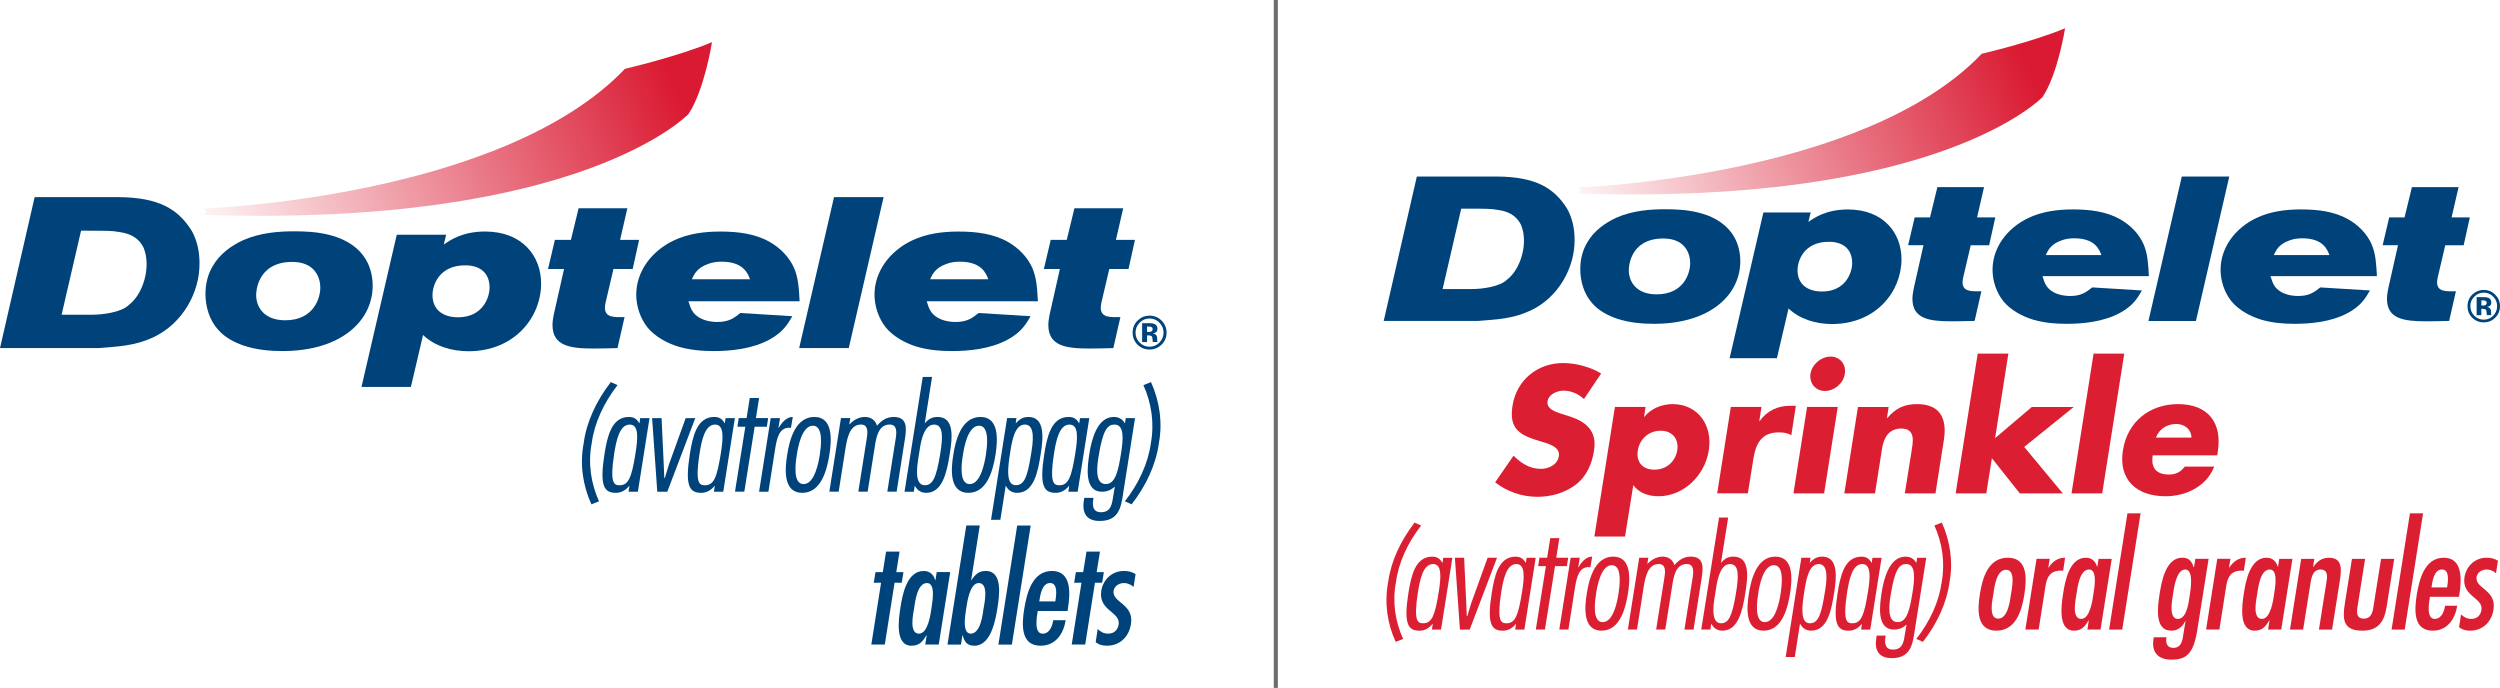 <?xml version="1.0" encoding="UTF-8"?>
<svg id="Layer_1" data-name="Layer 1" xmlns="http://www.w3.org/2000/svg" xmlns:xlink="http://www.w3.org/1999/xlink" viewBox="0 0 817.66 224.99">
  <defs>
    <style>
      .cls-1 {
        fill: url(#linear-gradient-2);
      }

      .cls-2 {
        fill: url(#linear-gradient);
      }

      .cls-3 {
        fill: #dc1e33;
      }

      .cls-4 {
        fill: #6c6d6d;
      }

      .cls-5 {
        fill: #00437b;
      }
    </style>
    <linearGradient id="linear-gradient" x1="772.41" y1="23.48" x2="611.83" y2="97.75" gradientTransform="translate(-92.93 -37) rotate(1.91)" gradientUnits="userSpaceOnUse">
      <stop offset=".1" stop-color="#da1a32"/>
      <stop offset="1" stop-color="#da1a32" stop-opacity="0"/>
    </linearGradient>
    <linearGradient id="linear-gradient-2" x1="330.41" y1="42.93" x2="162.61" y2="120.53" xlink:href="#linear-gradient"/>
  </defs>
  <rect class="cls-4" x="416.61" width="1.33" height="224.99"/>
  <g>
    <g>
      <path class="cls-5" d="M463.39,57.73h26.03c12.92.07,18.87,3.75,23.16,10.57,1.67,3.01,2.41,6.49,2.41,10.04.13,9.24-5.35,18.94-14.25,23.15-6.09,2.88-11.18,2.95-17.33,3.48h-30.85l10.84-47.25ZM471.82,94.54h9.64c3.21,0,9.1-.74,11.44-3.08,4.42-3.35,7.03-11.85,4.62-17.8-1.67-3.48-4.68-4.62-7.76-5.02-2.01-.4-3.81-.4-11.85-.4l-6.09,26.3Z"/>
      <path class="cls-5" d="M566.31,76.13c1.94,2.61,2.88,5.96,2.88,9.3,0,11.04-9.9,20.48-28.24,20.48-4.02,0-8.16-.4-12.05-1.67-3.08-1.07-6.02-2.61-8.1-5.02-2.68-2.94-3.95-7.16-3.95-11.18,0-3.15.74-6.22,2.34-8.83,2.07-3.61,5.69-6.29,9.5-8.03,5.22-2.28,10.98-2.81,16.73-2.74,4.02.07,15.33.13,20.88,7.7ZM532.72,88.31c0,4.02,2.61,7.96,9.1,7.96,8.9,0,10.98-6.89,10.98-10.24,0-2.68-1.34-8.1-8.97-8.03-11.11.13-11.11,9.97-11.11,10.31Z"/>
      <path class="cls-5" d="M591.46,72.59c1.81-1.27,5.69-4.08,12.92-4.08,11.71,0,17.53,7.76,17.53,16.26,0,10.64-8.37,21.21-22.75,21.21-5.09,0-10.51-1.54-14.19-5.09l-3.81,16.26h-15.46l11.04-47.65h15.46l-.74,3.08ZM587.91,88.38c0,4.55,3.21,6.96,8.03,6.96,7.56,0,9.84-6.02,9.84-9.3,0-3.88-2.21-6.89-7.5-6.96-8.37-.07-10.37,6.29-10.37,9.3Z"/>
      <path class="cls-5" d="M633.65,61.21h15.26l-2.28,9.9h5.96l-2.01,9.1h-6.02l-2.48,10.57c-.07.54-.2,1-.2,1.47,0,3.15,2.68,3.08,6.16,3.01l-2.21,9.7c-2.54.07-5.09.13-7.56.13-7.43,0-12.78-.87-12.78-7.36,0-1.14.2-2.21.4-3.28l3.21-14.25h-5.02l2.14-9.1h5.02l2.41-9.9Z"/>
      <path class="cls-5" d="M668.02,90.32c.74,2.41,1.27,3.88,3.55,5.22,2.01,1.07,4.15,1.27,5.49,1.27,3.75,0,5.35-1.34,7.23-2.81l16.26,1c-1.41,2.41-2.81,4.95-7.23,7.36-5.49,2.95-12.18,3.55-17.47,3.55-3.68,0-7.43-.33-11.04-1.41-3.61-1.14-7.16-3.08-9.57-5.96-2.28-2.88-3.55-6.63-3.55-10.31,0-7.16,4.68-13.59,11.71-16.93,4.48-2.14,9.5-2.81,14.59-2.81,5.55,0,10.98.67,15.53,3.28,3.28,1.87,6.09,4.75,7.56,8.1,1.41,3.21,1.54,6.83,1.74,10.44h-34.8ZM687.29,83.43c-.67-1.74-2.01-5.49-8.9-5.49-1.47,0-2.95.2-4.28.74-3.35,1.2-4.28,3.15-5.02,4.75h18.2Z"/>
      <path class="cls-5" d="M713.59,57.73h15.53l-10.91,47.25h-15.53l10.91-47.25Z"/>
      <path class="cls-5" d="M742.6,90.32c.74,2.41,1.27,3.88,3.55,5.22,2.01,1.07,4.15,1.27,5.49,1.27,3.75,0,5.35-1.34,7.23-2.81l16.26,1c-1.41,2.41-2.81,4.95-7.23,7.36-5.49,2.95-12.18,3.55-17.47,3.55-3.68,0-7.43-.33-11.04-1.41-3.61-1.14-7.16-3.08-9.57-5.96-2.28-2.88-3.55-6.63-3.55-10.31,0-7.16,4.68-13.59,11.71-16.93,4.48-2.14,9.5-2.81,14.59-2.81,5.55,0,10.98.67,15.53,3.28,3.28,1.87,6.09,4.75,7.56,8.1,1.41,3.21,1.54,6.83,1.74,10.44h-34.8ZM761.87,83.43c-.67-1.74-2.01-5.49-8.9-5.49-1.47,0-2.95.2-4.28.74-3.35,1.2-4.28,3.15-5.02,4.75h18.2Z"/>
      <path class="cls-5" d="M788.85,61.21h15.26l-2.28,9.9h5.96l-2.01,9.1h-6.02l-2.48,10.57c-.07.54-.2,1-.2,1.47,0,3.15,2.68,3.08,6.16,3.01l-2.21,9.7c-2.54.07-5.09.13-7.56.13-7.43,0-12.78-.87-12.78-7.36,0-1.14.2-2.21.4-3.28l3.21-14.25h-5.02l2.14-9.1h5.02l2.41-9.9Z"/>
      <path class="cls-2" d="M516.36,61.3s93.17-3.24,131.8-43.72c0,0,16.63-3.87,27.25-8.34,0,0-2.35,14.99-7.36,22.49,0,0-33.51,35.5-151.75,31.56.38-.47.82-1.04.82-1.04l-.75-.94"/>
      <path class="cls-5" d="M816.07,103.94c-1.03,1-2.27,1.5-3.72,1.5s-2.75-.51-3.78-1.53-1.53-2.28-1.53-3.78.55-2.84,1.66-3.87c1.04-.96,2.26-1.44,3.65-1.44s2.72.52,3.75,1.56,1.56,2.29,1.56,3.75-.53,2.78-1.59,3.81ZM809.23,97.05c-.85.86-1.27,1.89-1.27,3.08s.43,2.27,1.29,3.13c.85.86,1.89,1.29,3.1,1.29s2.24-.43,3.09-1.3c.85-.87,1.28-1.91,1.28-3.13s-.42-2.21-1.27-3.08c-.86-.88-1.89-1.33-3.1-1.33s-2.26.44-3.12,1.33ZM810.02,103.08v-5.89c.37,0,.91,0,1.64,0,.73,0,1.13,0,1.21.01.47.03.85.13,1.16.3.52.29.78.76.78,1.41,0,.49-.14.85-.41,1.07-.28.22-.62.35-1.02.39.37.08.65.19.84.34.35.28.52.72.52,1.32v.53c0,.06,0,.12.01.17,0,.06.02.12.04.17l.05.17h-1.47c-.05-.19-.08-.46-.1-.81-.02-.36-.05-.6-.1-.72-.08-.21-.22-.35-.43-.43-.12-.05-.29-.08-.53-.09l-.34-.02h-.32v2.08h-1.54ZM812.83,98.35c-.21-.08-.51-.12-.89-.12h-.37v1.71h.6c.36,0,.64-.07.84-.22s.3-.38.3-.7-.16-.54-.48-.67Z"/>
    </g>
    <g>
      <path class="cls-3" d="M518.05,130.52c-1.76-1.65-4.08-2.75-6.72-2.75-1.98,0-4.85,1.16-5.18,3.47-.38,2.42,2.37,3.36,4.13,3.97l2.64.83c5.51,1.71,9.53,4.63,8.43,11.35-.66,4.13-2.31,8.38-6.06,11.19-3.69,2.75-8.21,3.91-12.4,3.91-5.23,0-10.08-1.76-13.88-4.74l6.01-8.71c2.37,2.37,5.23,4.3,8.93,4.3,2.53,0,5.45-1.27,5.9-4.19.49-3.03-3.58-4.08-5.79-4.74-6.5-1.93-10.69-3.69-9.37-11.73,1.32-8.43,8.21-13.94,16.53-13.94,4.19,0,9.09,1.32,12.45,3.42l-5.62,8.38Z"/>
      <path class="cls-3" d="M537.72,136.3h.11c2.26-2.81,5.9-4.13,9.2-4.13,8.43,0,13.17,7.05,11.85,15.15-1.27,8.15-8.15,14.99-16.53,14.99-3.25,0-6.39-1.16-8.16-3.64l-2.7,16.8h-10.03l6.72-42.37h10.03l-.5,3.19ZM535.68,147.27c-.61,3.58,1.32,6.34,5.4,6.34s6.89-2.75,7.49-6.34c.55-3.47-1.38-6.39-5.45-6.39s-6.89,2.92-7.44,6.39Z"/>
      <path class="cls-3" d="M575.4,137.73h.11c2.48-3.47,6.01-5.01,9.92-5.01h1.93l-1.49,9.64c-1.27-.77-2.59-.94-4.13-.94-5.56,0-7.49,3.69-8.26,8.54l-1.82,11.4h-10.03l4.46-28.27h10.03l-.72,4.63Z"/>
      <path class="cls-3" d="M596.6,161.37h-10.03l4.46-28.27h10.03l-4.46,28.27ZM603.38,122.25c-.44,3.09-3.42,5.62-6.5,5.62s-5.18-2.53-4.74-5.62c.49-3.09,3.47-5.62,6.56-5.62s5.18,2.53,4.68,5.62Z"/>
      <path class="cls-3" d="M617.15,136.74h.11c2.86-3.42,5.84-4.57,9.75-4.57,7.6,0,9.86,4.79,8.76,11.73l-2.75,17.47h-10.03l2.2-13.77c.39-2.7,1.6-7.44-3.36-7.44-4.08,0-5.73,3.03-6.28,6.56l-2.31,14.66h-10.03l4.46-28.27h10.03l-.55,3.64Z"/>
      <path class="cls-3" d="M652.52,143.3l12.01-10.19h13.72l-16.2,13.06,12.62,15.21h-14.05l-9.15-11.52-1.82,11.52h-10.03l7.22-45.73h10.03l-4.35,27.66Z"/>
      <path class="cls-3" d="M687.55,161.37h-10.03l7.22-45.73h10.03l-7.22,45.73Z"/>
      <path class="cls-3" d="M725.18,148.92h-21.1c-.66,4.08,1.16,6.28,5.29,6.28,2.15,0,3.8-.72,5.18-2.59h9.64c-1.27,3.31-3.64,5.73-6.5,7.33-2.81,1.6-6.17,2.37-9.42,2.37-9.37,0-15.48-5.29-13.94-15.04,1.49-9.42,8.82-15.1,18.02-15.1,9.81,0,14.55,6.06,13,15.7l-.17,1.05ZM716.75,143.13c-.05-2.7-2.26-4.46-4.96-4.46-2.92,0-5.56,1.54-6.67,4.46h11.63Z"/>
    </g>
    <g>
      <path class="cls-3" d="M456.48,209.94c-2.75-6-3.75-12.78-2.47-19.51.87-6.73,4.03-13.51,8.65-19.51l2.15.96c-4.4,5.63-7.42,12.14-8.24,18.55-1.24,6.46-.23,12.91,2.34,18.55l-2.43.96Z"/>
      <path class="cls-3" d="M471.31,205.91h-2.98s.27-1.83.27-1.83h-.09c-1.05,1.33-2.52,2.2-4.21,2.2-3.76,0-5.27-2.11-3.66-12.36.87-5.27,2.11-11.86,7.78-11.86,1.65,0,2.56.69,3.3,1.97h.09s.23-1.6.23-1.6h2.98s-3.71,23.49-3.71,23.49ZM468.7,184.48c-3.3,0-4.3,5.22-4.95,9.2-1.51,9.71,0,10.17,1.74,10.17,2.88,0,3.85-2.7,5.04-10.07.82-5.08,1.1-9.3-1.83-9.3Z"/>
      <path class="cls-3" d="M480.7,205.91h-3.21s-1.65-23.49-1.65-23.49h3.02s.69,14.7.69,14.7c.09,1.46.09,2.93.18,4.4h.18c.41-1.47.87-2.98,1.33-4.4l5.31-14.7h3.07s-8.93,23.49-8.93,23.49Z"/>
      <path class="cls-3" d="M498.56,205.91h-2.98s.27-1.83.27-1.83h-.09c-1.05,1.33-2.52,2.2-4.21,2.2-3.76,0-5.27-2.11-3.66-12.36.87-5.27,2.11-11.86,7.78-11.86,1.65,0,2.56.69,3.3,1.97h.09s.23-1.6.23-1.6h2.98s-3.71,23.49-3.71,23.49ZM495.95,184.48c-3.3,0-4.3,5.22-4.95,9.2-1.51,9.71,0,10.17,1.74,10.17,2.88,0,3.85-2.7,5.04-10.07.82-5.08,1.1-9.3-1.83-9.3Z"/>
      <path class="cls-3" d="M512.48,185.16h-3.89s-3.3,20.74-3.3,20.74h-2.98s3.3-20.74,3.3-20.74h-2.52s.41-2.75.41-2.75h2.52s1.01-6.41,1.01-6.41h2.98s-1.01,6.41-1.01,6.41h3.89s-.41,2.75-.41,2.75Z"/>
      <path class="cls-3" d="M516.18,185.53h.09c.92-1.65,2.52-3.53,4.49-3.48l-.6,3.48-.55-.05c-3.07,0-3.89,2.98-4.49,6.73l-2.15,13.69h-2.98s3.71-23.49,3.71-23.49h2.98s-.5,3.11-.5,3.11Z"/>
      <path class="cls-3" d="M532.44,194.14c-.73,4.44-2.47,12.13-8.65,12.13s-5.54-7.69-4.81-12.13c.69-4.4,2.47-12.09,8.65-12.09,6.18,0,5.5,7.69,4.81,12.09ZM522.04,194.14c-.37,2.29-1.42,9.34,2.15,9.34,3.57,0,4.81-7.05,5.17-9.34.32-2.24,1.37-9.3-2.2-9.3-3.57,0-4.81,7.05-5.13,9.3Z"/>
      <path class="cls-3" d="M538.8,184.38h.09c1.28-1.37,3.07-2.33,4.85-2.33,1.92,0,3.39,1.01,3.89,2.79,1.51-1.74,3.16-2.79,5.31-2.79,4.4,0,4.17,3.48,3.62,6.96l-2.66,16.9h-2.98s2.66-16.81,2.66-16.81c.37-2.24.5-4.63-1.92-4.63-3.53,0-4.26,3.98-4.72,6.96l-2.29,14.47h-2.98s2.66-16.76,2.66-16.76c.37-2.2.6-4.67-1.83-4.67-3.62,0-4.4,4.49-4.9,7.46l-2.2,13.97h-2.98s3.71-23.49,3.71-23.49h2.98s-.32,1.97-.32,1.97Z"/>
      <path class="cls-3" d="M562.24,169.27h2.98s-2.34,14.75-2.34,14.75h.09c1.05-1.33,2.29-1.97,3.98-1.97,5.45,0,4.76,6.55,3.89,11.86-.92,5.95-2.38,12.36-7.51,12.36-1.69,0-2.88-.87-3.57-2.2h-.09s-.27,1.83-.27,1.83h-2.98s5.82-36.63,5.82-36.63ZM567.83,193.68c.87-5.36.96-9.2-2.02-9.2-3.62,0-4.4,6.91-4.72,9.02-.46,2.88-2.01,10.35,1.79,10.35,2.43,0,3.66-2.11,4.95-10.17Z"/>
      <path class="cls-3" d="M585.46,194.14c-.73,4.44-2.47,12.13-8.65,12.13-6.18,0-5.54-7.69-4.81-12.13.69-4.4,2.47-12.09,8.65-12.09,6.18,0,5.5,7.69,4.81,12.09ZM575.06,194.14c-.37,2.29-1.42,9.34,2.15,9.34s4.81-7.05,5.17-9.34c.32-2.24,1.37-9.3-2.2-9.3s-4.81,7.05-5.13,9.3Z"/>
      <path class="cls-3" d="M591.91,184.02h.09c1.1-1.28,2.29-1.97,3.98-1.97,5.45,0,4.67,7.1,3.89,11.86-.82,5.31-2.06,12.36-7.51,12.36-1.69,0-2.88-.87-3.57-2.2h-.09s-1.69,10.81-1.69,10.81h-2.98s5.13-32.47,5.13-32.47h2.98s-.23,1.6-.23,1.6ZM596.81,193.91c.6-3.62,1.47-9.43-1.97-9.43-3.16,0-4.08,4.85-4.72,9.02-.73,4.53-1.47,10.35,1.79,10.35,2.75,0,3.76-2.7,4.9-9.94Z"/>
      <path class="cls-3" d="M611.69,205.91h-2.98s.27-1.83.27-1.83h-.09c-1.05,1.33-2.52,2.2-4.21,2.2-3.76,0-5.27-2.11-3.66-12.36.87-5.27,2.11-11.86,7.78-11.86,1.65,0,2.56.69,3.3,1.97h.09s.23-1.6.23-1.6h2.98s-3.71,23.49-3.71,23.49ZM609.08,184.48c-3.3,0-4.3,5.22-4.95,9.2-1.51,9.71,0,10.17,1.74,10.17,2.88,0,3.85-2.7,5.04-10.07.82-5.08,1.1-9.3-1.83-9.3Z"/>
      <path class="cls-3" d="M626.16,206.78c-.69,4.4-1.51,8.47-7.46,8.47-4.12,0-5.68-2.47-5.04-6.5l.14-.87h2.93s-.05.41-.05.41c-.37,2.2-.09,4.17,2.47,4.17,3.34,0,3.53-2.93,3.94-5.45l.46-2.75c-1.19,1.14-2.52,1.65-4.08,1.65-5.86,0-4.67-8.1-4.03-12.27.64-3.94,2.34-11.58,7.78-11.58,1.6,0,2.79.73,3.48,1.97h.09s.23-1.6.23-1.6h2.98s-3.85,24.36-3.85,24.36ZM620.67,203.48c3.16,0,4.03-4.63,4.85-9.75.69-4.3,1.19-9.25-2.06-9.25-2.15,0-3.71,1.47-5.08,10.07-.41,2.56-1.47,8.93,2.29,8.93Z"/>
      <path class="cls-3" d="M626.76,208.97c4.4-5.63,7.42-12.09,8.29-18.55,1.19-6.41.18-12.91-2.38-18.55l2.43-.96c2.7,6,3.76,12.78,2.52,19.51-.92,6.73-4.03,13.51-8.7,19.51l-2.15-.96Z"/>
      <path class="cls-3" d="M647.54,194.41c.78-5.04,2.56-12,9.16-12,6.59,0,6.18,6.96,5.4,12-.78,4.85-2.56,11.86-9.16,11.86-6.59,0-6.18-7.01-5.4-11.86ZM657.71,194.41c.27-1.83,1.69-8.06-1.6-8.06-3.3,0-3.89,6.23-4.17,8.06-.27,1.65-1.69,7.92,1.6,7.92,3.3,0,3.89-6.27,4.17-7.92Z"/>
      <path class="cls-3" d="M669.93,185.62h.09c1.33-2.01,3.02-3.21,5.4-3.21l-.64,4.26-.73-.05c-3.21,0-4.49,1.79-4.99,4.72l-2.29,14.56h-4.35s3.66-23.13,3.66-23.13h4.3s-.46,2.84-.46,2.84Z"/>
      <path class="cls-3" d="M683.17,202.93h-.09c-1.19,2.01-2.29,3.34-4.76,3.34-5.36,0-4.12-8.47-3.53-12.23.6-3.85,1.97-11.63,7.42-11.63,2.01,0,3.16,1.24,3.66,2.93h.09s.41-2.56.41-2.56h4.3s-3.66,23.13-3.66,23.13h-4.3s.46-2.98.46-2.98ZM684.68,194.32c.27-1.83,1.47-8.06-1.42-8.06-3.21,0-3.8,6.18-4.12,8.06-.32,1.92-1.65,8.1,1.56,8.1,2.88,0,3.71-6.27,3.98-8.1Z"/>
      <path class="cls-3" d="M694.11,205.91h-4.3s6-38.01,6-38.01h4.3s-6,38.01-6,38.01Z"/>
      <path class="cls-3" d="M718.65,206.09c-1.28,8.24-3.98,9.66-8.56,9.66-4.17,0-6.46-2.38-5.77-6.69l.09-.64h4.17c-.32,1.65.05,3.48,2.2,3.48,2.88,0,3.07-2.79,3.39-4.9l.64-3.85h-.09c-.92,1.88-2.56,3.21-4.63,3.11-5.49,0-4.4-7.83-3.8-11.77.6-3.71,1.83-12.09,7.46-12.09,2.29,0,3.11,1.28,3.71,3.11l.14-.09.41-2.66h4.35s-3.71,23.31-3.71,23.31ZM714.71,186.26c-2.98,0-3.71,6.32-3.98,7.97-.27,1.74-1.56,8.2,1.56,8.2,3.11,0,3.62-6.09,3.94-7.97.27-1.88,1.28-8.2-1.51-8.2Z"/>
      <path class="cls-3" d="M729.04,185.62h.09c1.33-2.01,3.02-3.21,5.4-3.21l-.64,4.26-.73-.05c-3.21,0-4.49,1.79-4.99,4.72l-2.29,14.56h-4.35s3.66-23.13,3.66-23.13h4.3s-.46,2.84-.46,2.84Z"/>
      <path class="cls-3" d="M742.27,202.93h-.09c-1.19,2.01-2.29,3.34-4.76,3.34-5.36,0-4.12-8.47-3.53-12.23.6-3.85,1.97-11.63,7.42-11.63,2.01,0,3.16,1.24,3.66,2.93h.09s.41-2.56.41-2.56h4.3s-3.66,23.13-3.66,23.13h-4.3s.46-2.98.46-2.98ZM743.78,194.32c.27-1.83,1.47-8.06-1.42-8.06-3.21,0-3.8,6.18-4.12,8.06-.32,1.92-1.65,8.1,1.56,8.1,2.88,0,3.71-6.27,3.98-8.1Z"/>
      <path class="cls-3" d="M756.51,185.44h.09c.64-.96,1.37-1.69,2.15-2.2.87-.55,1.83-.82,2.98-.82,4.58,0,4.08,4.08,3.53,7.6l-2.52,15.89h-4.3s2.52-15.98,2.52-15.98c.27-1.6.32-3.66-1.97-3.66-2.84,0-3.11,3.25-3.43,5.22l-2.29,14.42h-4.3s3.66-23.13,3.66-23.13h4.3s-.41,2.66-.41,2.66Z"/>
      <path class="cls-3" d="M773.54,182.78l-2.29,14.47c-.32,2.06-1.1,5.08,1.83,5.08,2.88,0,3.02-2.79,3.34-4.85l2.34-14.7h4.3s-2.47,15.61-2.47,15.61c-.73,4.76-2.66,7.88-7.92,7.88-6.27,0-6.59-3.53-5.77-8.79l2.34-14.7h4.3Z"/>
      <path class="cls-3" d="M786.5,205.91h-4.3s6-38.01,6-38.01h4.3s-6,38.01-6,38.01Z"/>
      <path class="cls-3" d="M794.74,195.19c-.32,1.92-1.24,7.23,1.56,7.23,2.29,0,3.11-2.52,3.39-4.3h3.98c-.69,4.26-3.16,8.15-8.01,8.15-6.46,0-6-6.87-5.22-11.77.78-4.72,2.47-12.09,8.84-12.09,6.27,0,5.86,7.33,5.08,12.09l-.09.69h-9.52ZM800.37,192.12c.27-1.79.92-5.86-1.69-5.86-2.7,0-3.16,4.08-3.43,5.86h5.13Z"/>
      <path class="cls-3" d="M816.35,187.5c-.73-.73-1.97-1.24-3.02-1.24-1.6,0-3.07.92-3.34,2.47-.5,3.89,6.59,4.08,5.54,10.67-.64,4.08-3.57,6.87-7.69,6.87-1.51,0-2.43-.32-3.57-1.1l.64-4.21c.96.87,1.88,1.46,3.34,1.46,1.88,0,3.07-1.14,3.34-2.93.64-4.08-6.55-4.35-5.54-10.76.6-3.66,3.53-6.32,7.19-6.32,1.47,0,2.61.27,3.75,1.01l-.64,4.08Z"/>
    </g>
  </g>
  <g>
    <g>
      <path class="cls-5" d="M11.33,64.47h27.2c13.5.07,19.72,3.92,24.2,11.05,1.75,3.15,2.52,6.78,2.52,10.49.14,9.65-5.59,19.79-14.9,24.2-6.36,3.01-11.68,3.08-18.11,3.64H0l11.33-49.37ZM20.14,102.93h10.07c3.36,0,9.51-.77,11.96-3.22,4.62-3.5,7.34-12.38,4.83-18.6-1.75-3.64-4.9-4.83-8.11-5.24-2.1-.42-3.99-.42-12.38-.42l-6.36,27.48Z"/>
      <path class="cls-5" d="M118.88,83.7c2.03,2.73,3.01,6.22,3.01,9.72,0,11.54-10.35,21.4-29.51,21.4-4.2,0-8.53-.42-12.59-1.75-3.22-1.12-6.29-2.73-8.46-5.24-2.8-3.08-4.13-7.48-4.13-11.68,0-3.29.77-6.5,2.45-9.23,2.17-3.78,5.94-6.57,9.93-8.39,5.45-2.38,11.47-2.94,17.48-2.87,4.2.07,16.01.14,21.82,8.04ZM83.78,96.43c0,4.2,2.73,8.32,9.51,8.32,9.3,0,11.47-7.2,11.47-10.7,0-2.8-1.4-8.46-9.37-8.39-11.61.14-11.61,10.42-11.61,10.77Z"/>
      <path class="cls-5" d="M145.16,79.99c1.89-1.33,5.94-4.27,13.5-4.27,12.24,0,18.32,8.11,18.32,16.99,0,11.12-8.74,22.17-23.78,22.17-5.31,0-10.98-1.61-14.83-5.31l-3.99,16.99h-16.15l11.54-49.79h16.15l-.77,3.22ZM141.45,96.5c0,4.76,3.36,7.27,8.39,7.27,7.9,0,10.28-6.29,10.28-9.72,0-4.06-2.31-7.2-7.83-7.27-8.74-.07-10.84,6.57-10.84,9.72Z"/>
      <path class="cls-5" d="M189.25,68.11h15.94l-2.38,10.35h6.22l-2.1,9.51h-6.29l-2.59,11.05c-.07.56-.21,1.05-.21,1.54,0,3.29,2.8,3.22,6.43,3.15l-2.31,10.14c-2.66.07-5.32.14-7.9.14-7.76,0-13.36-.91-13.36-7.69,0-1.19.21-2.31.42-3.43l3.36-14.9h-5.24l2.24-9.51h5.24l2.52-10.35Z"/>
      <path class="cls-5" d="M225.16,98.53c.77,2.52,1.33,4.06,3.71,5.45,2.1,1.12,4.34,1.33,5.73,1.33,3.92,0,5.59-1.4,7.55-2.94l16.99,1.05c-1.47,2.52-2.94,5.17-7.55,7.69-5.73,3.08-12.73,3.71-18.25,3.71-3.85,0-7.76-.35-11.54-1.47-3.78-1.19-7.48-3.22-10-6.22-2.38-3.01-3.71-6.92-3.71-10.77,0-7.48,4.9-14.2,12.24-17.69,4.68-2.24,9.93-2.94,15.25-2.94,5.8,0,11.47.7,16.22,3.43,3.43,1.96,6.36,4.97,7.9,8.46,1.47,3.36,1.61,7.13,1.82,10.91h-36.36ZM245.3,91.32c-.7-1.82-2.1-5.73-9.3-5.73-1.54,0-3.08.21-4.48.77-3.5,1.26-4.48,3.29-5.24,4.97h19.02Z"/>
      <path class="cls-5" d="M272.78,64.47h16.22l-11.4,49.37h-16.22l11.4-49.37Z"/>
      <path class="cls-5" d="M303.09,98.53c.77,2.52,1.33,4.06,3.71,5.45,2.1,1.12,4.34,1.33,5.73,1.33,3.92,0,5.59-1.4,7.55-2.94l16.99,1.05c-1.47,2.52-2.94,5.17-7.55,7.69-5.73,3.08-12.73,3.71-18.25,3.71-3.85,0-7.76-.35-11.54-1.47-3.78-1.19-7.48-3.22-10-6.22-2.38-3.01-3.71-6.92-3.71-10.77,0-7.48,4.9-14.2,12.24-17.69,4.68-2.24,9.93-2.94,15.25-2.94,5.8,0,11.47.7,16.22,3.43,3.43,1.96,6.36,4.97,7.9,8.46,1.47,3.36,1.61,7.13,1.82,10.91h-36.36ZM323.23,91.32c-.7-1.82-2.1-5.73-9.3-5.73-1.54,0-3.08.21-4.48.77-3.5,1.26-4.48,3.29-5.24,4.97h19.02Z"/>
      <path class="cls-5" d="M351.42,68.11h15.94l-2.38,10.35h6.22l-2.1,9.51h-6.29l-2.59,11.05c-.07.56-.21,1.05-.21,1.54,0,3.29,2.8,3.22,6.43,3.15l-2.31,10.14c-2.66.07-5.31.14-7.9.14-7.76,0-13.36-.91-13.36-7.69,0-1.19.21-2.31.42-3.43l3.36-14.9h-5.24l2.24-9.51h5.24l2.52-10.35Z"/>
      <path class="cls-1" d="M66.68,68.2s97.36-3.38,137.72-45.69c0,0,17.38-4.05,28.47-8.72,0,0-2.46,15.67-7.69,23.5,0,0-35.02,37.1-158.57,32.98.4-.49.85-1.09.85-1.09l-.79-.98"/>
      <path class="cls-5" d="M379.86,112.75c-1.08,1.04-2.37,1.57-3.88,1.57s-2.88-.53-3.94-1.6-1.6-2.38-1.6-3.94.58-2.97,1.73-4.04c1.08-1,2.36-1.51,3.82-1.51s2.84.54,3.92,1.63,1.63,2.39,1.63,3.92-.55,2.9-1.66,3.98ZM372.72,105.56c-.88.9-1.33,1.98-1.33,3.22s.45,2.38,1.35,3.27c.89.9,1.97,1.35,3.24,1.35s2.34-.45,3.23-1.36c.89-.91,1.34-2,1.34-3.27s-.44-2.31-1.33-3.22c-.9-.92-1.98-1.39-3.24-1.39s-2.36.46-3.26,1.39ZM373.55,111.86v-6.15c.38,0,.95,0,1.71,0,.76,0,1.18,0,1.27.01.49.04.89.14,1.21.32.55.3.82.79.82,1.47,0,.52-.14.89-.43,1.12-.29.23-.64.37-1.06.41.39.08.68.2.87.36.36.29.54.75.54,1.38v.55c0,.06,0,.12.01.18,0,.06.02.12.04.18l.06.17h-1.54c-.05-.2-.08-.48-.1-.85-.02-.37-.05-.62-.1-.75-.08-.22-.23-.37-.45-.45-.12-.05-.3-.08-.55-.1l-.35-.02h-.34v2.18h-1.61ZM376.48,106.92c-.22-.09-.53-.13-.93-.13h-.39v1.78h.63c.38,0,.67-.08.88-.23s.32-.39.32-.73-.17-.57-.5-.7Z"/>
    </g>
    <g>
      <path class="cls-5" d="M193.43,164.95c-2.81-6.15-3.85-13.09-2.53-19.99.89-6.9,4.13-13.84,8.87-19.99l2.21.99c-4.5,5.77-7.6,12.43-8.45,19-1.27,6.62-.23,13.23,2.39,19l-2.49.99Z"/>
      <path class="cls-5" d="M208.63,160.82h-3.05l.28-1.88h-.09c-1.08,1.36-2.58,2.25-4.32,2.25-3.85,0-5.4-2.16-3.75-12.67.89-5.4,2.16-12.15,7.98-12.15,1.69,0,2.63.7,3.38,2.02h.09l.23-1.64h3.05l-3.8,24.07ZM205.96,138.86c-3.38,0-4.41,5.35-5.07,9.43-1.55,9.95,0,10.42,1.78,10.42,2.96,0,3.94-2.77,5.16-10.32.84-5.21,1.13-9.53-1.88-9.53Z"/>
      <path class="cls-5" d="M218.25,160.82h-3.28l-1.69-24.07h3.1l.7,15.06c.09,1.5.09,3,.19,4.5h.19c.42-1.5.89-3.05,1.36-4.5l5.44-15.06h3.14l-9.15,24.07Z"/>
      <path class="cls-5" d="M236.55,160.82h-3.05l.28-1.88h-.09c-1.08,1.36-2.58,2.25-4.32,2.25-3.85,0-5.4-2.16-3.75-12.67.89-5.4,2.16-12.15,7.98-12.15,1.69,0,2.63.7,3.38,2.02h.09l.23-1.64h3.05l-3.8,24.07ZM233.87,138.86c-3.38,0-4.41,5.35-5.07,9.43-1.55,9.95,0,10.42,1.78,10.42,2.96,0,3.94-2.77,5.16-10.32.84-5.21,1.13-9.53-1.88-9.53Z"/>
      <path class="cls-5" d="M250.81,139.56h-3.99l-3.38,21.25h-3.05l3.38-21.25h-2.58l.42-2.82h2.58l1.03-6.57h3.05l-1.03,6.57h3.99l-.42,2.82Z"/>
      <path class="cls-5" d="M254.61,139.94h.09c.94-1.69,2.58-3.61,4.6-3.57l-.61,3.57-.56-.05c-3.14,0-3.99,3.05-4.6,6.9l-2.21,14.03h-3.05l3.8-24.07h3.05l-.52,3.19Z"/>
      <path class="cls-5" d="M271.26,148.76c-.75,4.55-2.53,12.43-8.87,12.43s-5.68-7.88-4.93-12.43c.7-4.5,2.53-12.39,8.87-12.39s5.63,7.88,4.93,12.39ZM260.61,148.76c-.38,2.35-1.45,9.57,2.21,9.57s4.93-7.23,5.3-9.57c.33-2.3,1.41-9.53-2.25-9.53s-4.93,7.23-5.25,9.53Z"/>
      <path class="cls-5" d="M277.78,138.76h.09c1.31-1.41,3.14-2.39,4.97-2.39,1.97,0,3.47,1.03,3.99,2.86,1.55-1.78,3.24-2.86,5.44-2.86,4.5,0,4.27,3.57,3.71,7.13l-2.72,17.31h-3.05l2.72-17.22c.38-2.3.52-4.74-1.97-4.74-3.61,0-4.36,4.08-4.83,7.13l-2.35,14.83h-3.05l2.72-17.17c.38-2.25.61-4.79-1.88-4.79-3.71,0-4.5,4.6-5.02,7.65l-2.25,14.31h-3.05l3.8-24.07h3.05l-.33,2.02Z"/>
      <path class="cls-5" d="M301.8,123.28h3.05l-2.39,15.11h.09c1.08-1.36,2.35-2.02,4.08-2.02,5.58,0,4.88,6.71,3.99,12.15-.94,6.1-2.44,12.67-7.7,12.67-1.74,0-2.96-.89-3.66-2.25h-.09l-.28,1.88h-3.05l5.96-37.54ZM307.53,148.29c.89-5.49.99-9.43-2.06-9.43-3.71,0-4.5,7.08-4.83,9.24-.47,2.96-2.06,10.6,1.83,10.6,2.49,0,3.75-2.16,5.07-10.42Z"/>
      <path class="cls-5" d="M325.59,148.76c-.75,4.55-2.53,12.43-8.87,12.43s-5.68-7.88-4.93-12.43c.7-4.5,2.53-12.39,8.87-12.39s5.63,7.88,4.93,12.39ZM314.94,148.76c-.38,2.35-1.45,9.57,2.21,9.57s4.93-7.23,5.3-9.57c.33-2.3,1.41-9.53-2.25-9.53s-4.93,7.23-5.25,9.53Z"/>
      <path class="cls-5" d="M332.21,138.39h.09c1.13-1.31,2.35-2.02,4.08-2.02,5.58,0,4.79,7.27,3.99,12.15-.84,5.44-2.11,12.67-7.7,12.67-1.74,0-2.96-.89-3.66-2.25h-.09l-1.74,11.07h-3.05l5.26-33.27h3.05l-.23,1.64ZM337.23,148.52c.61-3.71,1.5-9.67-2.02-9.67-3.24,0-4.18,4.97-4.83,9.24-.75,4.65-1.5,10.6,1.83,10.6,2.82,0,3.85-2.77,5.02-10.18Z"/>
      <path class="cls-5" d="M352.47,160.82h-3.05l.28-1.88h-.09c-1.08,1.36-2.58,2.25-4.32,2.25-3.85,0-5.4-2.16-3.75-12.67.89-5.4,2.16-12.15,7.98-12.15,1.69,0,2.63.7,3.38,2.02h.09l.23-1.64h3.05l-3.8,24.07ZM349.8,138.86c-3.38,0-4.41,5.35-5.07,9.43-1.55,9.95,0,10.42,1.78,10.42,2.96,0,3.94-2.77,5.16-10.32.84-5.21,1.13-9.53-1.88-9.53Z"/>
      <path class="cls-5" d="M367.3,161.71c-.7,4.5-1.55,8.68-7.65,8.68-4.22,0-5.82-2.53-5.16-6.66l.14-.89h3l-.05.42c-.38,2.25-.09,4.27,2.53,4.27,3.43,0,3.61-3,4.04-5.58l.47-2.82c-1.22,1.17-2.58,1.69-4.18,1.69-6.01,0-4.79-8.3-4.13-12.58.66-4.04,2.39-11.87,7.98-11.87,1.64,0,2.86.75,3.57,2.02h.09l.23-1.64h3.05l-3.94,24.96ZM361.67,158.33c3.24,0,4.13-4.74,4.97-9.99.7-4.41,1.22-9.48-2.11-9.48-2.21,0-3.8,1.5-5.21,10.32-.42,2.63-1.5,9.15,2.35,9.15Z"/>
      <path class="cls-5" d="M367.91,163.96c4.5-5.77,7.6-12.39,8.49-19,1.22-6.57.19-13.23-2.44-19l2.49-.99c2.77,6.15,3.85,13.09,2.58,19.99-.94,6.9-4.13,13.84-8.92,19.99l-2.21-.99Z"/>
    </g>
    <g>
      <path class="cls-5" d="M294.22,180.41l-1.08,6.71h2.35l-.56,3.47h-2.35l-3.19,20.22h-4.41l3.19-20.22h-2.39l.56-3.47h2.39l1.08-6.71h4.41Z"/>
      <path class="cls-5" d="M303.09,207.77h-.09c-1.22,2.06-2.35,3.42-4.88,3.42-5.49,0-4.22-8.68-3.61-12.53.61-3.94,2.02-11.92,7.6-11.92,2.06,0,3.24,1.27,3.75,3h.09l.42-2.63h4.41l-3.75,23.7h-4.41l.47-3.05ZM304.64,198.95c.28-1.88,1.5-8.26-1.45-8.26-3.28,0-3.89,6.33-4.22,8.26-.33,1.97-1.69,8.3,1.6,8.3,2.96,0,3.8-6.43,4.08-8.3Z"/>
      <path class="cls-5" d="M316.04,171.87h4.41l-2.82,17.88h.09c.61-.94,1.22-1.69,1.97-2.21.7-.52,1.6-.8,2.72-.8,5.58,0,4.46,7.98,3.85,11.92-.61,3.85-2.06,12.53-7.55,12.53-2.53,0-3.28-1.36-3.85-3.42h-.09l-.47,3.05h-4.41l6.15-38.94ZM321.71,198.95c.33-1.92,1.69-8.26-1.6-8.26-2.96,0-3.8,6.38-4.08,8.26-.28,1.88-1.5,8.26,1.45,8.3,3.28-.05,3.94-6.38,4.22-8.3Z"/>
      <path class="cls-5" d="M330.95,210.82h-4.41l6.15-38.94h4.41l-6.15,38.94Z"/>
      <path class="cls-5" d="M339.4,199.84c-.33,1.97-1.27,7.41,1.6,7.41,2.35,0,3.19-2.58,3.47-4.41h4.08c-.7,4.36-3.24,8.35-8.21,8.35-6.62,0-6.15-7.04-5.35-12.06.8-4.83,2.53-12.39,9.06-12.39s6.01,7.51,5.21,12.39l-.09.7h-9.76ZM345.17,196.69c.28-1.83.94-6.01-1.74-6.01s-3.24,4.18-3.52,6.01h5.26Z"/>
      <path class="cls-5" d="M359.76,180.41l-1.08,6.71h2.35l-.56,3.47h-2.35l-3.19,20.22h-4.41l3.19-20.22h-2.39l.56-3.47h2.39l1.08-6.71h4.41Z"/>
      <path class="cls-5" d="M370.74,191.96c-.75-.75-2.02-1.27-3.1-1.27-1.64,0-3.14.94-3.43,2.53-.52,3.99,6.76,4.18,5.68,10.93-.66,4.18-3.66,7.04-7.88,7.04-1.55,0-2.49-.33-3.66-1.13l.66-4.32c.99.89,1.92,1.5,3.43,1.5,1.92,0,3.14-1.17,3.43-3,.66-4.18-6.71-4.46-5.68-11.03.61-3.75,3.61-6.47,7.37-6.47,1.5,0,2.67.28,3.85,1.03l-.66,4.18Z"/>
    </g>
  </g>
</svg>